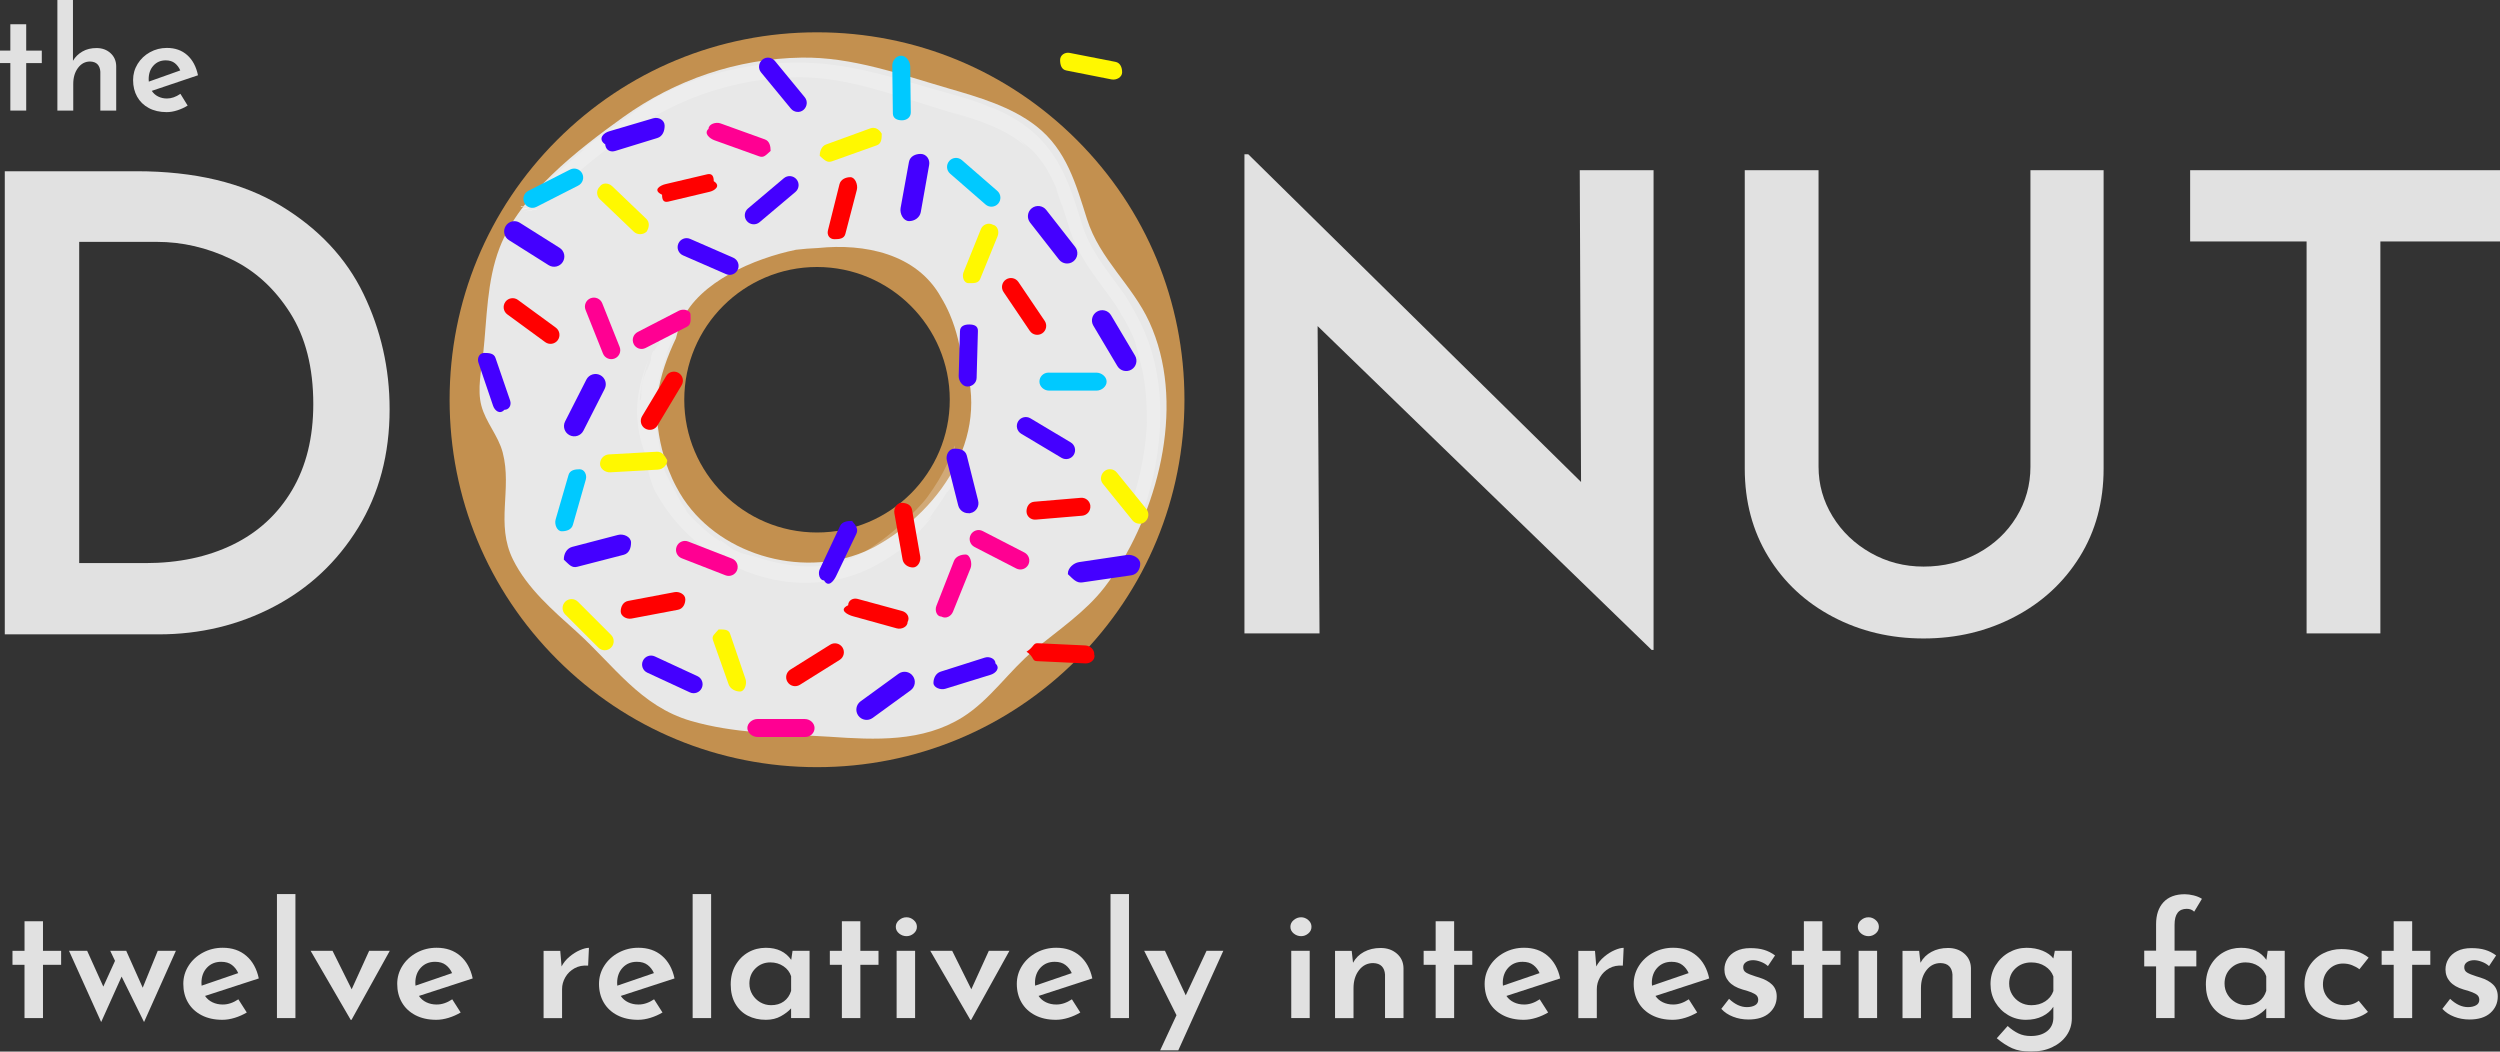 <?xml version="1.0" encoding="utf-8"?>
<!-- Generator: Adobe Illustrator 15.1.0, SVG Export Plug-In . SVG Version: 6.00 Build 0)  -->
<!DOCTYPE svg PUBLIC "-//W3C//DTD SVG 1.1//EN" "http://www.w3.org/Graphics/SVG/1.1/DTD/svg11.dtd">
<svg version="1.1" xmlns="http://www.w3.org/2000/svg" xmlns:xlink="http://www.w3.org/1999/xlink" x="0px" y="0px"
	 width="967.24px" height="406.87px" viewBox="0 0 967.24 406.87" enable-background="new 0 0 967.24 406.87" xml:space="preserve">
<rect x="0" y="0" width="967.24" height="406.87" fill="#333333" stroke="none"/>
<g id="Layer_2" display="none">
	<rect x="-470.85" y="-184.45" display="inline" fill="#191919" width="1664" height="882"/>
</g>
<g id="Layer_1">
	<path fill="#C3904F" d="M316.1,296.81c-37.97,0-73.67-14.79-100.52-41.64s-41.63-62.55-41.63-100.52
		c0-37.97,14.78-73.67,41.63-100.52C242.43,27.29,278.12,12.5,316.1,12.5c37.97,0,73.67,14.79,100.52,41.64
		c26.85,26.85,41.64,62.55,41.64,100.52c0,37.97-14.79,73.67-41.64,100.52C389.77,282.02,354.07,296.81,316.1,296.81z M316.1,103.3
		c-28.32,0-51.36,23.04-51.36,51.36s23.04,51.36,51.36,51.36c28.32,0,51.36-23.04,51.36-51.36S344.42,103.3,316.1,103.3z"/>
	<path fill="#E8E8E8" d="M318.57,284.91c-17.14-1.07-34.79-1.19-51.35-6.02c-19.5-5.69-29.81-21.58-44.22-34.56
		c-9.15-8.24-18.95-16.61-24.51-27.82c-6.87-13.83-0.25-27.24-4.01-41.49c-1.72-6.52-6.55-11.61-8.25-18.1
		c-1.64-6.26,0.01-13.63,0.7-19.96c1.48-13.59,1.38-28.2,6.38-41.13c8.04-20.8,30.18-37.83,47.76-50.47
		c20.21-14.53,44.1-22.66,69.03-23.07c19.61-0.32,38.29,6.52,56.88,11.92c11.65,3.38,24.26,7.02,33.98,14.62
		c11.67,9.13,15.32,22.43,19.61,35.98c4.92,15.52,17.51,25.45,24.07,39.71c14.04,30.53,4.31,70.57-13.57,97.49
		c-1.2,1.81-2.46,3.55-3.77,5.25c-7.32,9.49-17.87,16.52-27.21,24.25c-9.68,8.01-16.99,19.28-27.65,25.96
		c-15.51,9.71-33.84,8.79-51.35,7.58C320.24,285.02,319.4,284.96,318.57,284.91z M307.96,96.63c-16.2,3.36-37.35,12.38-44.14,27.36
		c-0.98,2.14-1.67,4.4-2.29,6.88c-3.31,6.92-5.94,14.25-6.98,21.5c-0.35,2.41-0.52,4.82-0.49,7.19c0.36,7.86,1.94,15.45,4.63,22.34
		c0.9,2.3,1.92,4.52,3.07,6.64c12.8,24.52,45.11,35,70.2,25.88c2.28-0.83,4.51-1.82,6.7-2.99c26.72-14.77,45.87-45.19,33.01-75.19
		c-0.28-1.67-0.62-3.33-1.02-4.97c-0.8-3.29-1.85-6.52-3.16-9.6c-0.98-2.31-2.12-4.53-3.41-6.64c-9.4-16.96-29.68-20.91-47.5-19.08
		C313.66,96.08,310.77,96.29,307.96,96.63z"/>
	<path fill="none" d="M442.03,128.27c-6.51-14.26-19.02-24.19-23.9-39.71c-4.26-13.55-7.89-26.85-19.47-35.98
		c-9.65-7.6-22.17-11.24-33.73-14.62c-18.46-5.4-37.01-12.24-56.47-11.92c-24.75,0.41-48.47,8.54-68.54,23.07
		c-8.54,6.18-18.15,13.42-26.68,21.63c1.65-0.39,3.29-0.77,4.95-1.11c0.33-0.07,0.48,0.44,0.14,0.51c-1.21,0.29-2.42,0.59-3.63,0.92
		c0.04,0.15-0.04,0.35-0.24,0.36c-0.53,0.04-1.05,0.09-1.58,0.15c-0.25,0.07-0.5,0.15-0.75,0.23c-0.67,0.66-1.33,1.32-1.98,1.99
		c0.99-0.34,1.98-0.67,2.97-0.98c0.29-0.09,0.46,0.33,0.21,0.49c-1.25,0.75-2.52,1.45-3.8,2.12c3.14-0.73,6.26-1.54,9.29-2.61
		c0.32-0.11,0.46,0.4,0.14,0.51c-3.67,1.29-7.46,2.21-11.26,3.05c-0.29,0.31-0.57,0.62-0.85,0.94c1.66-0.48,3.32-0.93,5.01-1.32
		c0.29-0.07,0.48,0.34,0.21,0.49c-1.04,0.58-2.1,1.1-3.17,1.6c0.59-0.06,1.18-0.12,1.77-0.18c0.16-0.02,0.25,0.12,0.26,0.26
		c0,0.02,0.01,0.05,0,0.07c0.73-0.12,1.46-0.23,2.2-0.33c0,0,0,0,0,0l0,0c0.02,0,0.05-0.01,0.07-0.01c0.31-0.04,0.34,0.44,0.07,0.52
		c-0.58,0.18-1.16,0.35-1.74,0.53c-0.02,0.03-0.05,0.06-0.09,0.08c-0.76,0.37-1.53,0.69-2.3,0.97c1.98-0.35,3.96-0.64,5.96-0.83
		c0.3-0.03,0.35,0.45,0.07,0.52c-4.16,1.13-8.37,2.04-12.61,2.72c-4.23,5.39-7.73,11.11-10.05,17.15
		c-4.96,12.93-4.86,27.54-6.33,41.13c-0.69,6.33-2.32,13.69-0.7,19.96c1.68,6.49,6.49,11.59,8.19,18.1
		c3.73,14.26-2.85,27.66,3.98,41.49c5.53,11.21,15.26,19.58,24.34,27.82c14.3,12.98,24.54,28.88,43.9,34.57
		c16.44,4.83,33.97,4.95,50.98,6.01c0.83,0.05,1.66,0.11,2.49,0.17c17.39,1.2,35.59,2.12,50.99-7.59
		c10.59-6.68,17.85-17.95,27.45-25.96c9.28-7.73,19.75-14.76,27.02-24.25c1.3-1.7,2.55-3.45,3.75-5.25c1.38-2.09,2.71-4.26,3.98-6.5
		c-2.7-6.74-6.21-13.15-9.31-19.74c-0.65-1.38-0.55-2.71-0.01-3.81c0.1-0.44,0.28-0.85,0.54-1.21c-0.57-0.9-1.17-1.78-1.81-2.63
		c-1.38-1.88-0.32-4.76,1.53-5.84c0.8-0.47,1.62-0.64,2.4-0.57c0.4-4.22,6.53-5.22,8.34-0.7c0.72,1.79,1.46,3.59,2.18,5.38
		c0.4,0.43,0.74,0.97,1,1.63c0.87,2.18,1.7,4.4,2.48,6.63c0.41,0.74,0.84,1.48,1.32,2.18C449.87,177.18,452.07,150.26,442.03,128.27
		z M384.02,153.39c-0.03,0.48-0.16,0.95-0.35,1.39c0.07,0.43,0.14,0.86,0.2,1.3c0.3,2.01-0.33,4-2.13,4.92
		c0.07,0.65,0.14,1.3,0.22,1.96c1.21,3.92,2,7.94,2.07,12.11c0.02,1.45-0.64,2.55-1.6,3.27c0.19,1.66,0.31,3.33,0.33,5.02
		c0.05,4.3-5.38,5.45-7.65,2.59c-0.57-0.49-1.06-1.18-1.38-2.09c-0.25-0.7-0.48-1.41-0.69-2.11c-1.12-0.2-2.14-0.84-2.75-1.98
		c-0.2-0.13-0.39-0.29-0.57-0.45c-6.01,14.9-18.32,27.74-32.9,35.86c-2.18,1.18-4.38,2.17-6.65,3c-24.91,9.12-56.99-1.36-69.7-25.88
		c-1.14-2.12-2.15-4.34-3.04-6.64c-2.67-6.89-4.24-14.48-4.6-22.34c-0.03-2.37,0.14-4.77,0.49-7.19c1.04-7.24,3.64-14.58,6.93-21.5
		c0.61-2.47,1.3-4.74,2.27-6.88c0.18-0.4,0.38-0.8,0.58-1.19c-1.7-0.03-3.39-0.06-5.08-0.11c-0.23-0.01-0.45-0.03-0.67-0.07
		c-3.02,0.26-6.29-2.92-4.29-6.36c1.91-3.3,5.61-5.04,9.33-3.76c0.35-0.11,0.69-0.22,1.04-0.33c-0.14-1.73,0.75-3.52,3.03-4.24
		c1.54-0.49,3.09-0.85,4.66-1.15c0.61-0.18,1.22-0.37,1.84-0.57c-0.19-1.97,0.93-4.1,3.07-4.65c4.63-1.2,9.53-0.79,14.02-2.55
		c0.42-0.16,0.84-0.23,1.26-0.22c0.44-0.17,0.89-0.34,1.33-0.5c0.4-0.43,0.91-0.79,1.53-1.05c0.29-0.89,0.9-1.7,1.88-2.26
		c0.71-0.4,1.43-0.8,2.16-1.18c0.44-1.01,1.32-1.9,2.69-2.43c1.71-0.66,3.43-1.07,5.17-1.3c3.91-1.62,7.94-2.94,12.01-3.79
		c7.28-1.52,15.97-1.98,21.77,3.38c0.99,0.06,1.99,0.16,2.98,0.29c0.05,0,0.09,0.02,0.14,0.02c1.25-2.5,4.52-4,6.71-1.32
		c3.17,3.89,5.75,8.22,8.92,12.11c1.44,1.76,1.27,4.07,0.2,5.64c0.23,0.32,0.46,0.65,0.68,0.97c1.79-1.8,5.12-2.21,6.8,0.62
		c0.09,0.15,0.17,0.31,0.26,0.46c1.14,0.69,2.02,1.94,2.24,3.6c0.03,0.26,0.06,0.52,0.09,0.78c2.25,0.04,4.66,2.01,4.38,4.32
		c-0.23,1.86-0.65,3.62-1.18,5.35c0.38,0.07,0.75,0.19,1.1,0.36c2.11-1.68,5.9-1.09,6.94,2.08
		C382.66,136.61,384.61,144.98,384.02,153.39z"/>
	<path fill="none" d="M210.85,74.11c-0.45,0.15-0.89,0.31-1.34,0.46c-0.02,0.01-0.04,0.03-0.06,0.04c-0.05,0.02-0.1,0.04-0.15,0.06
		c-0.17,0.18-0.33,0.35-0.5,0.52C209.49,74.84,210.18,74.48,210.85,74.11z"/>
	<path fill="none" d="M203.07,81.76c-0.01,0.01-0.03,0.03-0.04,0.04c2.52-0.42,5.02-0.91,7.51-1.49
		C208.03,80.72,205.55,81.22,203.07,81.76z"/>
	<path fill="none" d="M206.17,78.08c-0.09,0.1-0.18,0.2-0.27,0.31c0.45-0.04,0.9-0.09,1.35-0.13c0.87-0.38,1.73-0.78,2.58-1.2
		C208.6,77.37,207.39,77.72,206.17,78.08z"/>
	<path opacity="0.23" fill="#FFFFFF" d="M371.52,177.17c-0.79-0.53-1.42-1.34-1.72-2.44c-0.22-0.8-0.38-1.6-0.5-2.41
		c-0.73,2.3-1.64,4.64-2.71,6.95c-2.09,4.53-4.79,8.91-7.64,12.8l0.3-0.37c-1.52,2.06-3.02,3.72-4.56,5.31
		c-1.55,1.58-3.14,3.09-4.94,4.8c0.08,0.06-0.48,0.59-0.72,0.88c-0.24,0.05-1.66,1.36-3.82,3.15c-2.15,1.8-5.07,4.05-8.17,6.08
		c-3.02,2.01-6.33,3.63-9,4.64c-2.67,1.02-4.69,1.51-5.11,1.54c-0.49,0.13-1,0.27-1.52,0.38c-5.06,0.91-10.33,0.88-15.3,0.21
		c-4.98-0.65-9.64-1.91-13.79-3.26c-1.87-0.38-3.93-0.98-5.5-1.41c-1.34-0.84-1.77-0.59-3.44-1.51c-1.91-1.55-3.43-2.68-4.27-3.2
		c-0.83-0.52-1-0.41-0.06,0.41c-3.39-2.03-6.43-4.63-8.94-7.11c-1.2-1.1-2.36-2.26-3.48-3.48c-0.96-1.04-1.33-1.76-1.57-2.47
		c-1.11-1.41-1.43-1.97-1.75-2.55l-1.51-2.86c-0.04-0.24-0.37-0.85-0.84-1.69c-0.47-0.86-1.08-1.9-1.65-2.96
		c-1.15-2.13-2.18-4.38-2.31-4.91l0.26,0.58c-0.74-2.11-1.13-3.95-1.46-5.78c-0.33-1.83-0.59-3.65-0.99-5.79
		c-0.51-2.99-0.88-6.07-1.09-9.19l-0.07-1.17c-0.02-0.39-0.05-0.74-0.04-1.1c-0.01-0.69,0.01-1.48,0.04-2.23
		c0.06-1.52,0.21-3.04,0.4-4.56c0.81-6.06,2.61-11.96,4.74-17.18c-0.28-0.24-0.83,2.35-1.28,2.3c0.59-1.56,1.24-3.1,1.94-4.62
		c0.35-0.76,0.71-1.52,1.08-2.27l0.2-0.42c0.07-0.16,0.18-0.32,0.21-0.49l0.23-0.87l0.35-1.18c0.68-2.25,1.52-4.3,2.55-6.23
		c-0.74-0.42-1.47-0.87-2.2-1.32c-0.82-0.01-1.65-0.02-2.47-0.04c-0.59,1.49-1.09,3.15-1.56,4.3c-0.17,0.78,0.05,0.1-0.15,1.07
		c-0.23,0.64-0.44,1.24-0.62,1.82l-0.26,0.79c-0.06,0.22-0.16,0.35-0.28,0.57c-0.54,1.02-1.06,2.06-1.65,3.34
		c-0.16,0.92-0.11,1.01,0.49,0.09l-0.86,1.94c0.11-1-0.37-0.13-0.83,0.73c-0.46,0.86-0.9,1.72-0.78,0.6
		c-0.33,0.54-0.79,1.75-1.09,2.93c0.09,0.16,0.22,0.41-0.24,1.86c-0.78,1.97-0.57,1.51-1.2,3.16c-0.27,0.36-0.17-0.29-0.32-0.26
		c-0.24,1.35-0.47,1.91-0.71,2.45c-0.24,0.54-0.51,1.05-0.75,2.34c-0.13,0.81-0.33,2.01-0.42,3.04c-0.1,1.03-0.11,1.86,0.03,1.92
		c-0.25,2.2-0.43,2.19-0.67,1.95c-0.06,0.6-0.11,1.21-0.15,1.82c0.24-5.92,1.64-11.93,3.56-17.52c-2.46,5.95-4.45,12.96-4.48,20.14
		c-0.01,0.47,0.02,0.92,0.04,1.37l0.08,1.26c0.06,0.83,0.14,1.66,0.23,2.47c0.19,1.62,0.46,3.2,0.79,4.7c0.67,3.01,1.62,5.74,2.77,8
		c-0.43,0.68,0.04,4.14,0.99,7.39c0.91,3.26,2.28,6.26,2.46,6.31c0.68,1.17,1.33,2.23,2.06,3.4c0.72,1.15,1.48,2.27,2.27,3.37
		c5,6.98,11.46,13.09,18.99,17.8c7.53,4.71,16.13,8.06,25.25,9.51c2.53,0.39,6.18,0.78,10.42,0.69c4.23-0.08,9.03-0.65,13.72-1.89
		c4.71-1.22,9.24-3.11,13.1-5.29c3.71-2.1,6.8-4.22,8.95-5.77c1.25-0.9,2.46-1.84,3.67-2.83c-2.04,1.58-2.04,1.58-4.14,3.07
		c4.96-4.19,9-8.51,12.58-12.96c-0.78,0.64-1,0.67-2.77,2.23c0.68-0.67,1.35-1.36,2.02-2.06c0.69-1.16,2-2.9,3.26-4.71
		c1.27-1.8,2.49-3.68,3.18-4.94c-0.13,0.66,1.16-1.19,2.19-2.91l-0.54,0.59c1.75-2.85,3.37-6.09,4.7-9.42
		C372.25,178.26,371.83,177.78,371.52,177.17z"/>
	<path fill="#FFFFFF" d="M211.14,76.97c-0.74,0.39-1.5,0.76-2.26,1.12c0.45-0.05,0.91-0.09,1.36-0.14c0.28-0.31,0.57-0.62,0.85-0.93
		C211.11,77,211.13,76.99,211.14,76.97z"/>
	<path fill="#FFFFFF" d="M212.04,76.03c0.28-0.3,0.56-0.59,0.85-0.89c-1.75,0.45-3.5,0.86-5.27,1.25c-1.32,0.65-2.65,1.28-4,1.88
		c2.72-0.83,5.45-1.64,8.23-2.27C211.92,75.99,211.99,76,212.04,76.03z"/>
	<path fill="#FFFFFF" d="M209.83,77.05c-1.71,0.45-3.41,0.94-5.1,1.45c0.84-0.08,1.68-0.16,2.52-0.25
		C208.12,77.87,208.98,77.47,209.83,77.05z"/>
	<path fill="#FFFFFF" d="M207.74,80.81c-1.83,0.34-3.65,0.73-5.47,1.13c1.79-0.29,3.57-0.62,5.35-0.98
		C207.66,80.9,207.7,80.85,207.74,80.81z"/>
	<path fill="#FFFFFF" d="M201.66,79.81c-0.07,0.09-0.15,0.19-0.22,0.29c0.67-0.19,1.34-0.38,2.01-0.56
		C202.85,79.63,202.26,79.72,201.66,79.81z"/>
	<path fill="#FFFFFF" d="M205.15,80.29c-0.95,0.18-1.9,0.36-2.85,0.53c-0.2,0.07-0.4,0.14-0.6,0.21c0.42-0.03,0.84-0.06,1.25-0.11
		C203.69,80.71,204.42,80.5,205.15,80.29z"/>
	<path fill="#FFFFFF" d="M207.65,74.48c0.2-0.2,0.4-0.4,0.6-0.61c-0.1-0.02-0.2-0.04-0.3-0.05c-0.65,0.26-1.31,0.54-1.96,0.81
		c-0.11,0.13-0.23,0.26-0.34,0.39C206.31,74.83,206.98,74.65,207.65,74.48z"/>
	<path fill="#FFFFFF" d="M209.52,74.57c-0.02,0.01-0.04,0.03-0.06,0.04c-0.72,0.29-1.43,0.59-2.15,0.89
		c-0.25,0.21-0.51,0.41-0.77,0.6c0.29-0.06,0.57-0.13,0.86-0.19c1.16-0.58,2.32-1.17,3.46-1.8
		C210.41,74.26,209.96,74.42,209.52,74.57z"/>
	<path fill="#FFFFFF" d="M208.76,74.1c0.07,0.01,0.13,0.04,0.18,0.08c0.08-0.02,0.17-0.04,0.25-0.06c1.3-0.46,2.61-0.9,3.93-1.3
		c0.29-0.09,0.46,0.33,0.21,0.49c-1.25,0.75-2.52,1.45-3.81,2.12c1.37-0.32,2.74-0.65,4.09-1.02c1.41-1.42,2.85-2.81,4.34-4.18
		c-1.09,0.26-2.17,0.53-3.25,0.83c0.04,0.15-0.04,0.35-0.24,0.36c-0.53,0.04-1.05,0.09-1.58,0.15c-0.69,0.2-1.38,0.41-2.07,0.63
		c0.14,0.11,0.14,0.4-0.08,0.49c-0.63,0.26-1.26,0.51-1.89,0.76c0.2,0.06,0.23,0.3,0.11,0.44C208.88,73.97,208.82,74.03,208.76,74.1
		z"/>
	<path opacity="0.23" fill="#FFFFFF" d="M419.21,100.26c2.07,3.44,4.35,6.61,6.54,9.59c2.2,2.98,4.3,5.79,6.11,8.47
		c1.01,1.49,1.65,2.67,2,3.4c1.1,1.72,2.12,3.48,3.02,5.28c0.9,1.8,1.72,3.69,2.45,5.59c-0.31-0.39,0.5,2.02,0.99,3.88
		c0.25,0.93,0.44,1.72,0.46,1.92c0.02,0.21-0.1-0.18-0.56-1.56c1.48,4.32,2.38,8.89,2.89,13.45c0.51,4.56,0.64,9.12,0.63,13.55
		c-0.36,7.91-1.67,15.91-3.77,23.78c-0.77,2.89-1.66,5.76-2.64,8.6c0.01,0.04,0.03,0.08,0.04,0.12c0.87,1.57,1.85,3.08,3.13,4.41
		c0.21,0.21-0.06,0.56-0.31,0.41c-0.5-0.29-1-0.57-1.5-0.86c0.01,0.04,0.03,0.08,0.04,0.12c0.27,0.39,0.54,0.78,0.79,1.18
		c0.31,0.38,0.62,0.77,0.92,1.15c1.3-3.27,2.46-6.6,3.47-9.94c3.38-11.21,5.31-23.45,4.97-35.33c-0.17-5.93-0.89-11.76-2.19-17.25
		c-1.29-5.49-3.13-10.62-5.39-15.21c-1.11-2.19-2.1-4.03-3.07-5.77c-0.97-1.74-1.93-3.37-3.03-5.09c-2.65-3.75-5.61-7.53-8.4-11.53
		c-2.78-4-5.36-8.25-7.15-12.86c-0.22-0.58-0.44-1.16-0.63-1.74l-0.29-0.88l-0.29-0.94l-1.19-3.8c-0.8-2.54-1.63-5.11-2.55-7.66
		c-1.78-4.94-3.96-9.84-6.86-14.21c0.12,0.19,0.23,0.37,0.31,0.5c-3.07-4.8-6.59-8.57-10.52-11.59c-3.91-3.01-8.17-5.42-13.13-7.52
		c0.01,0.11-1.53-0.54-2.3-0.78c-0.39-0.28-4.29-1.84-10.01-3.54c-2.85-0.86-6.17-1.77-9.65-2.75l-10.97-3.15
		c-7.5-2.17-15.19-4.16-21.31-5.3c-6.11-1.18-10.61-1.57-11.54-1.73c-1.1-0.09-2.25-0.17-3.42-0.23c-2.8-0.21-5.65-0.27-8.46-0.22
		c-2.81,0.05-5.63,0.19-8.43,0.43c-5.61,0.48-11.17,1.34-16.55,2.58c-10.77,2.45-20.8,6.44-29.26,11.2
		c-3.59,2.22-7.49,4.92-10.25,7.15c-2.91,1.82-3.18,2.5-6.48,4.88c-4.4,2.72-7.71,5.16-9.37,6.52c-1.66,1.37-1.69,1.61,0.49,0.06
		c-5.61,4.61-11.14,9.42-15.85,14.25c0.7-0.12,1.4-0.23,2.1-0.33c2.34-0.58,4.7-1.14,7.06-1.63c0.13-0.03,0.23,0.04,0.28,0.13
		c3.65-3.36,7.5-6.58,11.5-9.71c3.38-2.64,6.86-5.22,10.41-7.78c3.5-2.55,7.1-4.89,10.87-7.04c7.52-4.3,15.6-7.78,24.02-10.28
		c4.66-1.4,11.44-3.09,19.39-4.01c3.97-0.47,8.24-0.75,12.61-0.76c4.33-0.01,8.8,0.38,13.26,1.07c8.93,1.38,17.78,3.96,25.66,6.4
		l11,3.47l8.74,2.73c2.8,0.89,5.55,1.81,8.28,2.82c-2.26-0.86-3.41-1.25-4.57-1.65c-1.15-0.4-2.31-0.79-4.66-1.55
		c5.98,1.64,11.54,3.33,16.63,5.51c2.54,1.09,4.96,2.29,7.22,3.66c2.26,1.36,4.38,2.87,6.26,4.56c-0.6-0.67-0.95-1.07-1.54-1.67
		c-0.6-0.59-1.45-1.41-3.19-2.72c1.46,1.02,2.86,2.12,4.14,3.29c0.97,0.7,2.19,1.73,3.43,3.03c1.25,1.3,2.51,2.88,3.66,4.57
		c2.31,3.39,4.07,7.25,5.17,9.75c-0.33-0.5-0.1,0.25,0.36,1.58c0.46,1.33,1.12,3.25,1.7,5.09l-0.33-1.49
		c1.16,3.46,2.24,7.1,3.43,10.87C415.32,93.1,417.14,96.83,419.21,100.26z"/>
	<path fill="#4400FF" stroke="#4400FF" stroke-miterlimit="10" d="M243.65,209.92c0,1.85-0.6,3.75-2.45,4.24l-17.94,4.63
		c-1.85,0.49-2.61-0.62-4.61-2.47v-0.01c0-1.85,1-3.75,2.85-4.24l17.74-4.63C241.09,206.95,243.65,208.06,243.65,209.92
		L243.65,209.92z"/>
	<path fill="#FFF800" d="M236.42,250.56c-1.35,1.36-3.55,1.36-4.9,0l-12.85-12.84c-1.35-1.35-1.35-3.55,0-4.91l0.01-0.01
		c1.35-1.35,3.55-1.35,4.9,0l12.85,12.85C237.78,247.01,237.78,249.2,236.42,250.56L236.42,250.56z"/>
	<path fill="#FF0000" d="M265.15,231.86c0,1.88-0.96,3.7-2.84,4.06l-17.97,3.4c-1.88,0.36-4.19-0.88-4.19-2.76v0
		c0-1.88,0.96-3.7,2.84-4.06l17.97-3.4C262.84,228.74,265.15,229.97,265.15,231.86L265.15,231.86z"/>
	<path fill="#FF0092" d="M285.17,220.61c-0.69,1.78-2.7,2.67-4.49,1.97l-16.93-6.59c-1.79-0.7-2.67-2.7-1.97-4.49l0-0.01
		c0.69-1.78,2.7-2.67,4.49-1.97l16.93,6.59C284.98,216.8,285.87,218.81,285.17,220.61L285.17,220.61z"/>
	<path fill="#4400FF" d="M271.51,266.19c-0.8,1.74-2.87,2.49-4.6,1.69l-16.48-7.63c-1.74-0.8-2.5-2.87-1.69-4.6l0,0
		c0.8-1.74,2.87-2.5,4.6-1.69l16.48,7.63C271.56,262.38,272.32,264.45,271.51,266.19L271.51,266.19z"/>
	<path fill="#4400FF" stroke="#4400FF" stroke-miterlimit="10" d="M231.98,145.57c1.71,0.87,2.39,2.96,1.52,4.66l-8.23,16.19
		c-0.87,1.71-2.96,2.39-4.66,1.52l-0.01,0c-1.71-0.87-2.39-2.96-1.52-4.66l8.23-16.19C228.18,145.38,230.27,144.7,231.98,145.57
		L231.98,145.57z"/>
	<path fill="#FFF800" d="M258.15,178.04c0,1.91-1.68,3.55-3.6,3.66l-18.44,1.04c-1.91,0.11-3.96-1.35-3.96-3.26v-0.01
		c0-1.91,1.49-3.55,3.4-3.66l18.54-1.04C256,174.66,257.15,176.13,258.15,178.04L258.15,178.04z"/>
	<path fill="#FF0000" d="M262.53,144.28c1.64,0.98,2.18,3.11,1.19,4.76l-9.34,15.58c-0.98,1.65-3.11,2.18-4.76,1.19l-0.01,0
		c-1.64-0.98-2.18-3.11-1.19-4.76l9.34-15.58C258.75,143.83,260.88,143.29,262.53,144.28L262.53,144.28z"/>
	<path fill="#FF0092" d="M267.15,121.72c0,1.71,0.4,3.79-1.3,4.66l-16.07,8.25c-1.71,0.87-3.74,0.19-4.61-1.51l0.02,0
		c-0.87-1.71-0.18-3.79,1.53-4.67l15.98-8.26C264.39,119.33,267.15,120,267.15,121.72L267.15,121.72z"/>
	<path fill="#00C9FF" d="M224.27,181.55c1.84,0,2.91,2.15,2.38,3.99l-5.01,17.55c-0.53,1.84-2.45,2.46-4.29,2.46h-0.01
		c-1.84,0-2.9-2.69-2.38-4.53l5.01-17.28C220.5,181.9,222.42,181.55,224.27,181.55L224.27,181.55z"/>
	<path fill="#4400FF" stroke="#4400FF" stroke-miterlimit="10" d="M217.31,101.09c-1.02,1.62-3.16,2.1-4.78,1.08l-15.37-9.69
		c-1.62-1.02-2.1-3.16-1.08-4.78l0-0.01c1.02-1.62,3.16-2.11,4.78-1.08l15.37,9.69C217.85,97.32,218.34,99.46,217.31,101.09
		L217.31,101.09z"/>
	<path fill="#FF0000" d="M215.79,131.62c-1.13,1.54-3.3,1.88-4.85,0.75l-14.66-10.73c-1.55-1.13-1.88-3.3-0.75-4.85l0-0.01
		c1.13-1.54,3.3-1.88,4.85-0.75l14.66,10.73C216.58,127.9,216.92,130.07,215.79,131.62L215.79,131.62z"/>
	<path fill="#FF0092" d="M237.79,138.71c-1.78,0.71-3.8-0.16-4.51-1.94l-6.73-16.87c-0.71-1.78,0.16-3.8,1.93-4.51l0.01,0
		c1.78-0.71,3.8,0.16,4.51,1.94l6.73,16.87C240.44,135.98,239.58,138,237.79,138.71L237.79,138.71z"/>
	<path fill="#4400FF" d="M195.14,158.55c-1.82,2-3.78,0.24-4.38-1.58l-5.66-16.65c-0.6-1.82,0.39-3.77,2.21-3.77h0.01
		c1.82,0,3.78,0.1,4.38,1.92l5.66,16.48C197.96,156.77,196.97,158.55,195.14,158.55L195.14,158.55z"/>
	<path fill="#4400FF" stroke="#4400FF" stroke-miterlimit="10" d="M256.65,48.64c0,1.84-0.67,3.76-2.51,4.29l-16.33,5.02
		c-1.84,0.53-3.16-0.54-3.16-2.37v-0.01c-3-1.84-0.66-3.76,1.18-4.29l16.99-5.02C254.66,45.72,256.65,46.79,256.65,48.64
		L256.65,48.64z"/>
	<path fill="#FFF800" d="M250.19,89.61c-1.4,1.3-3.6,1.35-4.98,0.02l-13.1-12.52c-1.39-1.32-1.48-3.57-0.08-4.88l0,0
		c1.03-1.69,3.45-1.51,4.83-0.18l13.18,12.61C251.42,85.97,251.23,87.91,250.19,89.61L250.19,89.61z"/>
	<path fill="#FF0000" d="M276.15,70.1c3,1.87,0.21,3.72-1.66,4.12l-15.99,3.8c-1.87,0.4-2.35-0.79-2.35-2.67v-0.01
		c-4-1.87-0.48-3.72,1.4-4.12l16.12-3.8C275.54,67.02,276.15,68.22,276.15,70.1L276.15,70.1z"/>
	<path fill="#FF0092" d="M298.15,58.39c-2,1.8-2.67,2.73-4.47,2.08l-17.27-6.2c-1.8-0.66-4.27-2.64-2.27-4.44v-0.01
		c0-1.8,2.82-2.73,4.62-2.08l17.19,6.2C297.76,54.59,298.15,56.58,298.15,58.39L298.15,58.39z"/>
	<path fill="#00C9FF" d="M225.25,67.12c0.87,1.71,0.19,3.79-1.51,4.67l-16.19,8.25c-1.71,0.87-3.8,0.19-4.67-1.52l0-0.01
		c-0.87-1.71-0.19-3.8,1.52-4.67l16.19-8.25C222.29,64.73,224.38,65.41,225.25,67.12L225.25,67.12z"/>
	<path fill="#4400FF" d="M285.46,104.27c-0.77,1.76-2.81,2.56-4.56,1.79l-16.65-7.26c-1.76-0.77-2.56-2.81-1.79-4.57l0-0.01
		c0.77-1.75,2.81-2.56,4.56-1.79l16.65,7.26C285.43,100.46,286.23,102.5,285.46,104.27L285.46,104.27z"/>
	<path fill="#4400FF" stroke="#4400FF" stroke-miterlimit="10" d="M351.73,85.05c-1.89,0-3.14-2.61-2.8-4.49l3.23-17.79
		c0.34-1.89,2.15-2.72,4.03-2.72h0.01c1.88,0,3.14,1.83,2.79,3.72l-3.23,18.18C355.43,83.83,353.62,85.05,351.73,85.05L351.73,85.05
		z"/>
	<path fill="#FFF800" d="M317.15,60.31c0-1.77,0.68-3.77,2.48-4.42l17.07-6.22c1.8-0.66,3.44,0.29,4.44,2.06v0.01
		c0,1.77-0.06,3.81-1.87,4.47l-17.38,6.2C320.1,63.05,319.15,62.09,317.15,60.31L317.15,60.31z"/>
	<path fill="#FF0000" d="M322.84,92.55c-1.86,0-2.98-1.56-2.51-3.42l4.46-17.84c0.47-1.86,2.36-2.74,4.21-2.74h0.01
		c1.86,0,2.98,2.99,2.51,4.84l-4.46,17.13C326.59,92.38,324.71,92.55,322.84,92.55L322.84,92.55z"/>
	<path fill="#00C9FF" d="M348.95,46.55c-1.92,0-3.49-0.77-3.51-2.69l-0.22-18.48c-0.02-1.92,1.51-3.83,3.42-3.83h0.01
		c1.92,0,3.49,2.2,3.51,4.12l0.22,17.77C352.41,45.35,350.87,46.55,348.95,46.55L348.95,46.55z"/>
	<path fill="#4400FF" d="M288.97,85.55c-1.23-1.46-1.05-3.65,0.42-4.89l13.88-11.71c1.46-1.23,3.65-1.05,4.89,0.42l0,0.01
		c1.24,1.46,1.05,3.65-0.42,4.89l-13.88,11.71C292.4,87.2,290.21,87.02,288.97,85.55L288.97,85.55z"/>
	<path fill="#4400FF" stroke="#4400FF" stroke-miterlimit="10" d="M414.99,100.72c-1.51,1.18-3.69,0.91-4.87-0.6l-11.19-14.31
		c-1.18-1.51-0.92-3.69,0.59-4.87l0,0c1.51-1.18,3.69-0.91,4.87,0.59l11.19,14.31C416.77,97.36,416.51,99.54,414.99,100.72
		L414.99,100.72z"/>
	<path fill="#FFF800" d="M374.68,109.55c-1.73,0-2.6-2.45-1.89-4.23l6.71-16.65c0.71-1.78,2.75-2.61,4.49-1.81l0.01,0.05
		c1.96,0.32,2.69,2.66,1.98,4.44l-6.75,16.56C378.51,109.7,376.65,109.55,374.68,109.55L374.68,109.55z"/>
	<path fill="#FF0000" d="M403.25,128.95c-1.59,1.07-3.74,0.66-4.82-0.93l-10.17-15.05c-1.07-1.59-0.66-3.74,0.93-4.81l0,0
		c1.59-1.07,3.74-0.66,4.82,0.93l10.17,15.05C405.25,125.72,404.84,127.87,403.25,128.95L403.25,128.95z"/>
	<path fill="#00C9FF" d="M386.2,78.78c-1.26,1.44-3.45,1.6-4.89,0.34L367.6,67.19c-1.45-1.26-1.6-3.45-0.34-4.89l0-0.01
		c1.26-1.45,3.45-1.6,4.89-0.34l13.71,11.92C387.31,75.14,387.46,77.32,386.2,78.78L386.2,78.78z"/>
	<path fill="#4400FF" d="M374.29,149.55c-1.92,0-3.42-2.16-3.38-4.08l0.5-17.36c0.05-1.91,1.65-2.57,3.56-2.57h0.01
		c1.92,0,3.42,0.58,3.37,2.5l-0.5,18.15C377.81,148.11,376.21,149.55,374.29,149.55L374.29,149.55z"/>
	<path fill="#4400FF" stroke="#4400FF" stroke-miterlimit="10" d="M375.43,197.96c-1.86,0.46-3.74-0.67-4.21-2.52l-4.4-17.4
		c-0.46-1.86,0.66-3.98,2.52-3.98h0.01c1.86,0,3.74,0.44,4.21,2.3l4.4,17.51c0.46,1.86-0.67,3.69-2.52,4.15L375.43,197.96z"/>
	<path fill="#FF0000" d="M353.22,219.55c-1.89,0-3.69-1.22-4.02-3.1l-3.17-17.88c-0.33-1.89,0.92-4.02,2.81-4.02h0.01
		c1.89,0,3.68,0.77,4.02,2.66l3.17,18.11C356.37,217.2,355.11,219.55,353.22,219.55L353.22,219.55z"/>
	<path fill="#FF0092" d="M364.21,238.55c-1.78,0-2.63-2.36-1.92-4.14l6.8-17.4c0.72-1.78,2.74-2.47,4.51-2.47h0
		c1.78,0,2.64,3.48,1.92,5.26l-6.8,16.83C368.02,238.42,366,239.55,364.21,238.55L364.21,238.55z"/>
	<path fill="#4400FF" d="M318.81,224.55c-1.73,0-2.46-2.64-1.63-4.37l7.84-16.69c0.83-1.73,2.9-1.94,4.63-1.94h0.01
		c1.73,2,2.46,3.33,1.63,5.06l-7.84,16.35C322.61,224.68,320.54,227.55,318.81,224.55L318.81,224.55z"/>
	<path fill="#4400FF" stroke="#4400FF" stroke-miterlimit="10" d="M413.65,221.92c0-1.89,2.02-3.66,3.92-3.95l18.54-2.76
		c1.89-0.29,4.54,1.01,4.54,2.9v0.01c0,1.89-1.08,3.66-2.98,3.96l-19.01,2.76C416.76,225.11,415.65,223.81,413.65,221.92
		L413.65,221.92z"/>
	<path fill="#FFF800" d="M427.24,182.34c1.45-1.25,3.64-1.02,4.84,0.47l11.45,14.14c1.21,1.49,0.95,3.65-0.49,4.91l0,0
		c-1.45,1.26-3.71,0.93-4.92-0.56l-11.41-14.1C425.5,185.71,425.79,183.6,427.24,182.34L427.24,182.34z"/>
	<path fill="#FF0000" d="M397.15,197.86c0-1.91,1.09-3.58,3-3.74l18.02-1.52c1.91-0.16,3.54,1.26,3.7,3.17l-0.02,0.01
		c0.16,1.91-1.27,3.59-3.18,3.75l-17.94,1.51C398.82,201.2,397.15,199.78,397.15,197.86L397.15,197.86z"/>
	<path fill="#FF0092" d="M375.54,206.95c0.88-1.7,2.97-2.37,4.67-1.49l16.15,8.32c1.7,0.88,2.37,2.97,1.5,4.67l0,0
		c-0.88,1.71-2.97,2.38-4.67,1.5l-16.15-8.32C375.33,210.75,374.66,208.66,375.54,206.95L375.54,206.95z"/>
	<path fill="#4400FF" d="M393.9,163.04c0.98-1.64,3.11-2.18,4.76-1.2l15.6,9.32c1.64,0.98,2.18,3.11,1.2,4.76l0,0.01
		c-0.98,1.65-3.11,2.18-4.76,1.2l-15.6-9.32C393.45,166.82,392.92,164.69,393.9,163.04L393.9,163.04z"/>
	<path fill="#FF0000" d="M397.15,252.15c3-1.9,2.46-3.38,4.37-3.29l18.42,0.86c1.91,0.09,3.61,1.73,3.41,3.63l0.08,0.01
		c0.33,1.96-1.58,3.4-3.49,3.31l-18.82-0.88C399.2,255.7,400.15,254.11,397.15,252.15L397.15,252.15z"/>
	<path fill="#4400FF" d="M361.15,264.21c0-1.83,0.94-3.77,2.77-4.35l17.11-5.44c1.83-0.57,4.12,0.45,4.12,2.27v0
		c2,1.83,0.03,3.77-1.79,4.35l-17.6,5.44C363.93,267.06,361.15,266.05,361.15,264.21L361.15,264.21z"/>
	<path fill="#4400FF" stroke="#4400FF" stroke-miterlimit="10" d="M332.48,276.59c-1.13-1.55-0.78-3.72,0.77-4.84l14.69-10.68
		c1.55-1.13,3.72-0.78,4.84,0.77l0,0.01c1.13,1.55,0.78,3.72-0.77,4.84l-14.69,10.68C335.78,278.49,333.61,278.14,332.48,276.59
		L332.48,276.59z"/>
	<path fill="#FF0000" d="M304.69,263.85c-1.02-1.62-0.52-3.76,1.1-4.78l15.4-9.64c1.62-1.02,3.76-0.53,4.78,1.1l0,0
		c1.01,1.62,0.52,3.76-1.1,4.78l-15.4,9.64C307.85,265.97,305.71,265.48,304.69,263.85L304.69,263.85z"/>
	<path fill="#FF0092" d="M289.15,281.66c0-1.92,1.95-3.47,3.87-3.47l18.41,0c1.92,0,3.72,1.55,3.72,3.47v0
		c0,1.92-1.61,3.47-3.52,3.47l-18.59,0C291.12,285.14,289.15,283.58,289.15,281.66L289.15,281.66z"/>
	<path fill="#4400FF" stroke="#4400FF" stroke-miterlimit="10" d="M424.67,121c1.65-0.98,3.77-0.44,4.75,1.21l9.28,15.61
		c0.98,1.65,0.44,3.77-1.21,4.75l-0.01,0c-1.65,0.98-3.77,0.44-4.75-1.21l-9.28-15.61C422.48,124.11,423.02,121.98,424.67,121
		L424.67,121z"/>
	<path fill="#FFF800" d="M410.15,23.21c0-1.88,1.84-3.11,3.72-2.74l17.69,3.46c1.88,0.36,2.59,2.18,2.59,4.06v0
		c0,1.88-2.21,3.11-4.09,2.74l-17.5-3.46C410.67,26.92,410.15,25.1,410.15,23.21L410.15,23.21z"/>
	<path fill="#FFF800" d="M278.01,243.55c1.84,0,3.82-0.18,4.45,1.63l5.98,17.55c0.63,1.81-0.3,4.82-2.14,4.82h-0.01
		c-1.69,0-3.76-0.97-4.39-2.78l-6.01-16.97C275.26,245.98,276.31,245.55,278.01,243.55L278.01,243.55z"/>
	<path fill="#FF0000" d="M328.15,234.17c0-1.85,1.83-2.95,3.68-2.45l17.21,4.68c1.85,0.5,3.11,2.4,2.11,4.25v0.01
		c0,1.85-2.34,2.95-4.19,2.45L330,238.42C328.15,237.93,324.15,236.03,328.15,234.17L328.15,234.17z"/>
	<path fill="#00C9FF" d="M402.15,147.64c0-1.91,1.56-3.47,3.47-3.47l18.61,0.01c1.92,0,3.92,1.56,3.92,3.47v0.01
		c0,1.92-2,3.47-3.92,3.47l-18.39-0.01C403.92,151.12,402.15,149.56,402.15,147.64L402.15,147.64z"/>
	<path fill="#4400FF" d="M294.93,23.11c1.44-1.26,3.66-1.01,4.88,0.47l11.54,14.04c1.22,1.48,0.97,3.63-0.47,4.89l0,0
		c-1.45,1.26-3.68,0.99-4.89-0.49L294.44,28C293.23,26.52,293.48,24.37,294.93,23.11L294.93,23.11z"/>
	<path opacity="0.85" fill="#FFFFFF" d="M639.76,65.85v185.61h-0.74l-129.24-125.3l0.74,118.9h-29.05V59.69h1.48L611.7,186.47
		L611.2,65.85H639.76z"/>
	<path opacity="0.85" fill="#FFFFFF" d="M709.01,199.76c3.61,5.91,8.53,10.63,14.77,14.16c6.23,3.53,13.04,5.29,20.43,5.29
		c7.71,0,14.73-1.72,21.05-5.17c6.32-3.45,11.28-8.12,14.89-14.03c3.61-5.91,5.42-12.39,5.42-19.45V65.85h28.31V181.3
		c0,12.8-3.08,24.17-9.23,34.09c-6.16,9.93-14.57,17.69-25.23,23.26c-10.67,5.58-22.4,8.37-35.2,8.37c-12.8,0-24.49-2.79-35.08-8.37
		c-10.59-5.58-18.92-13.33-24.99-23.26c-6.07-9.93-9.11-21.29-9.11-34.09V65.85h28.55v114.71
		C703.59,187.45,705.4,193.85,709.01,199.76z"/>
	<path opacity="0.85" fill="#FFFFFF" d="M967.24,65.85v27.57h-46.28v151.64h-28.55V93.42h-45.05V65.85H967.24z"/>
	<g opacity="0.85">
		<path fill="#FFFFFF" d="M16.63,356.43v11.44h7.02v5.41h-7.02v20.61H9.48v-20.61H4.83v-5.41h4.66v-11.44H16.63z"/>
		<path fill="#FFFFFF" d="M68.05,367.87l-12.32,27.56l-8.68-17.59l-7.91,17.59l-12.44-27.56h7.02l6.25,13.84l4.53-9.96l-1.85-3.88
			h6.19l6.38,14.27l5.81-14.27H68.05z"/>
		<path fill="#FFFFFF" d="M92.22,386.63l3.26,5.1c-1.45,0.86-3,1.55-4.66,2.06c-1.66,0.51-3.25,0.77-4.78,0.77
			c-3.11,0-5.8-0.6-8.07-1.79c-2.28-1.19-4.02-2.83-5.24-4.92c-1.21-2.09-1.81-4.49-1.81-7.2c0-2.54,0.68-4.88,2.04-7.01
			c1.36-2.14,3.21-3.83,5.55-5.08c2.34-1.25,4.89-1.88,7.65-1.88c3.66,0,6.7,1.03,9.12,3.11c2.43,2.07,4.04,4.99,4.85,8.76
			l-20.8,6.77c0.72,1.07,1.68,1.89,2.87,2.46c1.19,0.57,2.51,0.86,3.95,0.86C88.17,388.66,90.18,387.99,92.22,386.63z M80.07,374.39
			c-1.42,1.52-2.13,3.49-2.13,5.91c0,0.45,0.02,0.8,0.06,1.05l14.16-4.86c-0.55-1.27-1.36-2.32-2.42-3.14
			c-1.06-0.82-2.45-1.23-4.15-1.23C83.34,372.11,81.5,372.87,80.07,374.39z"/>
		<path fill="#FFFFFF" d="M114.3,345.91v47.98h-7.15v-47.98H114.3z"/>
		<path fill="#FFFFFF" d="M150.8,367.87l-14.8,26.7h-0.32l-15.5-26.7h8.48l7.4,14.88l6.76-14.88H150.8z"/>
		<path fill="#FFFFFF" d="M174.97,386.63l3.26,5.1c-1.45,0.86-3,1.55-4.66,2.06c-1.66,0.51-3.25,0.77-4.78,0.77
			c-3.11,0-5.8-0.6-8.07-1.79c-2.27-1.19-4.02-2.83-5.23-4.92c-1.21-2.09-1.81-4.49-1.81-7.2c0-2.54,0.68-4.88,2.04-7.01
			c1.36-2.14,3.21-3.83,5.55-5.08c2.34-1.25,4.89-1.88,7.65-1.88c3.66,0,6.7,1.03,9.12,3.11c2.43,2.07,4.04,4.99,4.85,8.76
			l-20.8,6.77c0.72,1.07,1.68,1.89,2.87,2.46c1.19,0.57,2.51,0.86,3.95,0.86C170.91,388.66,172.93,387.99,174.97,386.63z
			 M162.82,374.39c-1.42,1.52-2.13,3.49-2.13,5.91c0,0.45,0.02,0.8,0.06,1.05l14.16-4.86c-0.55-1.27-1.36-2.32-2.42-3.14
			c-1.06-0.82-2.45-1.23-4.14-1.23C166.08,372.11,164.24,372.87,162.82,374.39z"/>
		<path fill="#FFFFFF" d="M220.33,370.15c1.32-1.11,2.67-1.96,4.05-2.55c1.38-0.59,2.54-0.89,3.48-0.89l-0.32,6.89
			c-1.96-0.16-3.7,0.17-5.23,1.01c-1.53,0.84-2.72,1.99-3.57,3.45c-0.85,1.46-1.28,3-1.28,4.64v11.2h-7.15v-26.02h6.45l0.51,6.03
			C217.99,372.51,219.01,371.25,220.33,370.15z"/>
		<path fill="#FFFFFF" d="M253.06,386.63l3.26,5.1c-1.45,0.86-3,1.55-4.66,2.06c-1.66,0.51-3.25,0.77-4.79,0.77
			c-3.1,0-5.79-0.6-8.07-1.79s-4.02-2.83-5.23-4.92c-1.21-2.09-1.82-4.49-1.82-7.2c0-2.54,0.68-4.88,2.04-7.01
			c1.36-2.14,3.21-3.83,5.55-5.08c2.34-1.25,4.89-1.88,7.65-1.88c3.66,0,6.7,1.03,9.13,3.11c2.42,2.07,4.04,4.99,4.85,8.76
			l-20.8,6.77c0.72,1.07,1.68,1.89,2.87,2.46c1.19,0.57,2.51,0.86,3.95,0.86C249,388.66,251.02,387.99,253.06,386.63z
			 M240.91,374.39c-1.43,1.52-2.14,3.49-2.14,5.91c0,0.45,0.02,0.8,0.06,1.05l14.17-4.86c-0.56-1.27-1.37-2.32-2.43-3.14
			c-1.06-0.82-2.44-1.23-4.15-1.23C244.17,372.11,242.33,372.87,240.91,374.39z"/>
		<path fill="#FFFFFF" d="M275.13,345.91v47.98h-7.15v-47.98H275.13z"/>
		<path fill="#FFFFFF" d="M313.22,367.87v26.02h-7.15v-3.76c-0.98,1.11-2.3,2.12-3.96,3.04c-1.66,0.93-3.59,1.39-5.8,1.39
			c-2.6,0-4.92-0.53-6.96-1.57c-2.04-1.04-3.66-2.59-4.85-4.65c-1.19-2.05-1.79-4.53-1.79-7.44c0-2.83,0.61-5.32,1.85-7.47
			c1.23-2.15,2.88-3.81,4.94-4.98c2.06-1.17,4.33-1.75,6.8-1.75c4.38,0,7.65,1.56,9.82,4.67l0.51-3.5H313.22z M303.24,387.46
			c1.34-0.96,2.29-2.32,2.84-4.09v-5.66c-0.51-1.6-1.5-2.89-2.97-3.88c-1.47-0.99-3.16-1.48-5.07-1.48c-2.25,0-4.17,0.77-5.74,2.31
			c-1.57,1.54-2.36,3.5-2.36,5.87c0,1.56,0.38,2.97,1.15,4.24c0.77,1.27,1.79,2.27,3.06,3.02c1.28,0.73,2.66,1.11,4.15,1.11
			C300.25,388.91,301.9,388.43,303.24,387.46z"/>
		<path fill="#FFFFFF" d="M332.87,356.43v11.44h7.02v5.41h-7.02v20.61h-7.15v-20.61h-4.66v-5.41h4.66v-11.44H332.87z"/>
		<path fill="#FFFFFF" d="M347.86,355.97c0.85-0.72,1.8-1.08,2.87-1.08c1.02,0,1.95,0.36,2.77,1.08c0.83,0.71,1.25,1.59,1.25,2.61
			c0,1.03-0.42,1.89-1.25,2.58c-0.83,0.7-1.75,1.04-2.77,1.04c-1.07,0-2.02-0.35-2.87-1.04c-0.85-0.7-1.28-1.56-1.28-2.58
			C346.58,357.56,347.01,356.68,347.86,355.97z M354.05,367.87v26.02h-7.15v-26.02H354.05z"/>
		<path fill="#FFFFFF" d="M390.54,367.87l-14.8,26.7h-0.32l-15.5-26.7h8.48l7.4,14.88l6.77-14.88H390.54z"/>
		<path fill="#FFFFFF" d="M414.72,386.63l3.25,5.1c-1.45,0.86-3,1.55-4.66,2.06c-1.66,0.51-3.25,0.77-4.79,0.77
			c-3.11,0-5.79-0.6-8.07-1.79c-2.28-1.19-4.02-2.83-5.23-4.92c-1.21-2.09-1.82-4.49-1.82-7.2c0-2.54,0.68-4.88,2.04-7.01
			c1.36-2.14,3.21-3.83,5.55-5.08c2.34-1.25,4.89-1.88,7.66-1.88c3.66,0,6.7,1.03,9.12,3.11c2.42,2.07,4.04,4.99,4.85,8.76
			l-20.8,6.77c0.72,1.07,1.68,1.89,2.87,2.46c1.19,0.57,2.51,0.86,3.96,0.86C410.66,388.66,412.68,387.99,414.72,386.63z
			 M402.57,374.39c-1.42,1.52-2.14,3.49-2.14,5.91c0,0.45,0.02,0.8,0.06,1.05l14.17-4.86c-0.56-1.27-1.37-2.32-2.43-3.14
			c-1.06-0.82-2.44-1.23-4.14-1.23C405.83,372.11,403.99,372.87,402.57,374.39z"/>
		<path fill="#FFFFFF" d="M436.8,345.91v47.98h-7.15v-47.98H436.8z"/>
		<path fill="#FFFFFF" d="M473.29,367.87l-17.41,38.5h-7.02l6.32-13.59l-12.5-24.91h8.04l8.04,17.22l8.04-17.22H473.29z"/>
		<path fill="#FFFFFF" d="M500.53,355.97c0.85-0.72,1.81-1.08,2.87-1.08c1.02,0,1.95,0.36,2.77,1.08c0.83,0.71,1.24,1.59,1.24,2.61
			c0,1.03-0.41,1.89-1.24,2.58c-0.83,0.7-1.75,1.04-2.77,1.04c-1.07,0-2.02-0.35-2.87-1.04c-0.85-0.7-1.28-1.56-1.28-2.58
			C499.25,357.56,499.67,356.68,500.53,355.97z M506.72,367.87v26.02h-7.14v-26.02H506.72z"/>
		<path fill="#FFFFFF" d="M540.43,368.94c1.68,1.46,2.54,3.33,2.58,5.63v19.32h-7.15v-16.85c-0.09-1.35-0.5-2.42-1.25-3.2
			c-0.75-0.78-1.86-1.19-3.35-1.23c-2.21,0-4.03,0.91-5.45,2.74c-1.43,1.82-2.14,4.15-2.14,6.98v11.57h-7.15v-26.02h6.45l0.51,4.61
			c0.98-1.81,2.39-3.21,4.24-4.21c1.85-1,3.99-1.51,6.41-1.51C536.66,366.76,538.75,367.49,540.43,368.94z"/>
		<path fill="#FFFFFF" d="M562.6,356.43v11.44h7.02v5.41h-7.02v20.61h-7.15v-20.61h-4.65v-5.41h4.65v-11.44H562.6z"/>
		<path fill="#FFFFFF" d="M595.71,386.63l3.26,5.1c-1.45,0.86-3,1.55-4.66,2.06c-1.66,0.51-3.25,0.77-4.79,0.77
			c-3.1,0-5.8-0.6-8.07-1.79c-2.27-1.19-4.02-2.83-5.23-4.92c-1.21-2.09-1.82-4.49-1.82-7.2c0-2.54,0.68-4.88,2.04-7.01
			c1.36-2.14,3.21-3.83,5.55-5.08c2.34-1.25,4.89-1.88,7.66-1.88c3.66,0,6.7,1.03,9.13,3.11c2.42,2.07,4.04,4.99,4.85,8.76
			l-20.8,6.77c0.72,1.07,1.68,1.89,2.87,2.46c1.19,0.57,2.51,0.86,3.96,0.86C591.65,388.66,593.67,387.99,595.71,386.63z
			 M583.56,374.39c-1.42,1.52-2.14,3.49-2.14,5.91c0,0.45,0.02,0.8,0.06,1.05l14.17-4.86c-0.55-1.27-1.36-2.32-2.42-3.14
			c-1.06-0.82-2.44-1.23-4.14-1.23C586.83,372.11,584.99,372.87,583.56,374.39z"/>
		<path fill="#FFFFFF" d="M620.66,370.15c1.32-1.11,2.67-1.96,4.05-2.55c1.38-0.59,2.54-0.89,3.48-0.89l-0.32,6.89
			c-1.95-0.16-3.7,0.17-5.23,1.01c-1.53,0.84-2.72,1.99-3.57,3.45c-0.85,1.46-1.27,3-1.27,4.64v11.2h-7.15v-26.02h6.44l0.51,6.03
			C618.32,372.51,619.34,371.25,620.66,370.15z"/>
		<path fill="#FFFFFF" d="M653.39,386.63l3.25,5.1c-1.45,0.86-3,1.55-4.66,2.06c-1.66,0.51-3.25,0.77-4.79,0.77
			c-3.1,0-5.79-0.6-8.07-1.79c-2.28-1.19-4.02-2.83-5.23-4.92c-1.21-2.09-1.82-4.49-1.82-7.2c0-2.54,0.68-4.88,2.04-7.01
			c1.36-2.14,3.21-3.83,5.55-5.08c2.34-1.25,4.89-1.88,7.66-1.88c3.66,0,6.7,1.03,9.12,3.11c2.43,2.07,4.04,4.99,4.85,8.76
			l-20.8,6.77c0.72,1.07,1.68,1.89,2.87,2.46c1.19,0.57,2.51,0.86,3.96,0.86C649.32,388.66,651.34,387.99,653.39,386.63z
			 M641.23,374.39c-1.43,1.52-2.14,3.49-2.14,5.91c0,0.45,0.02,0.8,0.06,1.05l14.17-4.86c-0.55-1.27-1.36-2.32-2.42-3.14
			c-1.06-0.82-2.45-1.23-4.15-1.23C644.5,372.11,642.66,372.87,641.23,374.39z"/>
		<path fill="#FFFFFF" d="M670.52,393.36c-1.85-0.71-3.37-1.73-4.56-3.04l3-3.87c2.25,2.13,4.55,3.2,6.89,3.2
			c1.28,0,2.33-0.24,3.16-0.71c0.83-0.47,1.24-1.17,1.24-2.12c0-0.98-0.43-1.72-1.28-2.21c-0.85-0.49-1.8-0.89-2.84-1.2
			c-1.04-0.31-1.71-0.5-2.01-0.59c-2.34-0.7-4.08-1.71-5.23-3.05c-1.15-1.33-1.72-2.9-1.72-4.71c0-1.43,0.37-2.78,1.12-4.03
			c0.74-1.25,1.87-2.26,3.38-3.04c1.51-0.78,3.35-1.17,5.52-1.17c2.04,0,3.82,0.22,5.33,0.68c1.51,0.45,2.92,1.17,4.24,2.15
			l-2.75,4.12c-0.77-0.7-1.69-1.25-2.78-1.66c-1.08-0.41-2.07-0.62-2.96-0.62c-1.11,0-2.02,0.25-2.74,0.74
			c-0.72,0.49-1.08,1.13-1.08,1.91c-0.04,0.95,0.32,1.65,1.08,2.13c0.77,0.47,2,0.97,3.7,1.5c0.72,0.21,1.19,0.35,1.41,0.43
			c2.13,0.66,3.79,1.57,4.98,2.74c1.19,1.17,1.79,2.7,1.79,4.58c0,2.54-0.95,4.66-2.84,6.37c-1.89,1.7-4.6,2.55-8.13,2.55
			C674.33,394.44,672.36,394.08,670.52,393.36z"/>
		<path fill="#FFFFFF" d="M705.06,356.43v11.44h7.02v5.41h-7.02v20.61h-7.15v-20.61h-4.66v-5.41h4.66v-11.44H705.06z"/>
		<path fill="#FFFFFF" d="M720.05,355.97c0.85-0.72,1.81-1.08,2.87-1.08c1.02,0,1.95,0.36,2.77,1.08c0.83,0.71,1.24,1.59,1.24,2.61
			c0,1.03-0.41,1.89-1.24,2.58c-0.83,0.7-1.76,1.04-2.77,1.04c-1.07,0-2.02-0.35-2.87-1.04c-0.85-0.7-1.27-1.56-1.27-2.58
			C718.78,357.56,719.2,356.68,720.05,355.97z M726.24,367.87v26.02h-7.15v-26.02H726.24z"/>
		<path fill="#FFFFFF" d="M759.96,368.94c1.68,1.46,2.54,3.33,2.59,5.63v19.32h-7.15v-16.85c-0.09-1.35-0.5-2.42-1.25-3.2
			c-0.74-0.78-1.86-1.19-3.35-1.23c-2.21,0-4.03,0.91-5.45,2.74c-1.42,1.82-2.14,4.15-2.14,6.98v11.57h-7.14v-26.02h6.44l0.51,4.61
			c0.98-1.81,2.39-3.21,4.24-4.21c1.85-1,3.99-1.51,6.41-1.51C756.18,366.76,758.28,367.49,759.96,368.94z"/>
		<path fill="#FFFFFF" d="M801.58,367.87v26.14c0,2.42-0.67,4.6-2.01,6.55c-1.34,1.95-3.21,3.49-5.62,4.62
			c-2.41,1.13-5.11,1.69-8.13,1.69c-2.94,0-5.38-0.44-7.34-1.32c-1.96-0.89-3.94-2.17-5.94-3.85l4.21-4.74
			c1.37,1.23,2.75,2.19,4.15,2.86c1.4,0.68,3,1.01,4.79,1.01c2.64,0,4.74-0.62,6.32-1.87c1.57-1.25,2.38-2.95,2.42-5.08v-4.37
			c-0.94,1.52-2.33,2.74-4.18,3.66c-1.85,0.93-4.01,1.39-6.47,1.39c-2.47,0-4.74-0.61-6.83-1.82c-2.08-1.21-3.75-2.87-4.98-4.98
			c-1.24-2.11-1.85-4.46-1.85-7.04c0-2.62,0.64-5.01,1.94-7.16c1.3-2.15,3.02-3.83,5.17-5.05c2.15-1.21,4.43-1.81,6.86-1.81
			c2.25,0,4.31,0.38,6.16,1.13c1.85,0.76,3.24,1.75,4.18,2.99l0.57-2.95H801.58z M791.28,387.43c1.51-0.98,2.57-2.32,3.16-4v-5.66
			c-0.59-1.64-1.66-2.95-3.19-3.93c-1.53-0.99-3.31-1.48-5.36-1.48c-2.42,0-4.45,0.77-6.09,2.31c-1.64,1.54-2.46,3.5-2.46,5.87
			c0,1.56,0.38,2.97,1.15,4.24c0.77,1.27,1.8,2.27,3.09,3.02c1.3,0.73,2.74,1.11,4.31,1.11
			C787.98,388.91,789.77,388.42,791.28,387.43z"/>
		<path fill="#FFFFFF" d="M834.18,373.9h-4.59v-6.09h4.59V357.6c0-3.65,0.96-6.5,2.87-8.55c1.92-2.05,4.66-3.08,8.23-3.08
			c1.06,0,2.21,0.16,3.45,0.46c1.23,0.31,2.3,0.75,3.19,1.32l-3,4.98c-0.72-0.74-1.68-1.11-2.87-1.11c-3.15,0-4.72,2.05-4.72,6.15
			v10.03h8.42v6.09h-8.42v19.99h-7.15V373.9z"/>
		<path fill="#FFFFFF" d="M883.95,367.87v26.02h-7.15v-3.76c-0.98,1.11-2.29,2.12-3.95,3.04c-1.66,0.93-3.6,1.39-5.81,1.39
			c-2.59,0-4.91-0.53-6.96-1.57c-2.04-1.04-3.66-2.59-4.85-4.65c-1.19-2.05-1.79-4.53-1.79-7.44c0-2.83,0.62-5.32,1.85-7.47
			c1.23-2.15,2.88-3.81,4.95-4.98c2.06-1.17,4.33-1.75,6.79-1.75c4.38,0,7.66,1.56,9.82,4.67l0.51-3.5H883.95z M873.96,387.46
			c1.34-0.96,2.29-2.32,2.84-4.09v-5.66c-0.51-1.6-1.5-2.89-2.96-3.88c-1.47-0.99-3.16-1.48-5.07-1.48c-2.25,0-4.17,0.77-5.74,2.31
			c-1.57,1.54-2.36,3.5-2.36,5.87c0,1.56,0.38,2.97,1.15,4.24c0.77,1.27,1.79,2.27,3.06,3.02c1.28,0.73,2.66,1.11,4.15,1.11
			C870.97,388.91,872.62,388.43,873.96,387.46z"/>
		<path fill="#FFFFFF" d="M911.79,393.74c-1.72,0.55-3.46,0.83-5.2,0.83c-2.98,0-5.6-0.55-7.88-1.66c-2.27-1.11-4.03-2.7-5.26-4.77
			c-1.23-2.07-1.85-4.5-1.85-7.29c0-2.75,0.66-5.16,1.98-7.23c1.32-2.07,3.07-3.66,5.26-4.77c2.19-1.11,4.54-1.66,7.05-1.66
			c4.25,0,7.76,1.11,10.53,3.32l-3.57,4.49c-0.81-0.62-1.75-1.14-2.84-1.57c-1.08-0.43-2.24-0.64-3.48-0.64
			c-2.17,0-4.01,0.77-5.52,2.31c-1.51,1.54-2.27,3.45-2.27,5.75c0,2.3,0.8,4.21,2.39,5.75c1.59,1.54,3.62,2.31,6.09,2.31
			c2.13,0,3.91-0.58,5.36-1.72l3.57,4.31C914.97,392.44,913.52,393.18,911.79,393.74z"/>
		<path fill="#FFFFFF" d="M933.26,356.43v11.44h7.02v5.41h-7.02v20.61h-7.15v-20.61h-4.66v-5.41h4.66v-11.44H933.26z"/>
		<path fill="#FFFFFF" d="M949.5,393.36c-1.85-0.71-3.37-1.73-4.56-3.04l3-3.87c2.25,2.13,4.55,3.2,6.89,3.2
			c1.28,0,2.33-0.24,3.16-0.71c0.83-0.47,1.24-1.17,1.24-2.12c0-0.98-0.43-1.72-1.28-2.21s-1.8-0.89-2.84-1.2
			c-1.04-0.31-1.71-0.5-2.01-0.59c-2.34-0.7-4.08-1.71-5.23-3.05c-1.15-1.33-1.72-2.9-1.72-4.71c0-1.43,0.37-2.78,1.12-4.03
			c0.74-1.25,1.87-2.26,3.38-3.04c1.51-0.78,3.35-1.17,5.52-1.17c2.04,0,3.82,0.22,5.33,0.68c1.51,0.45,2.92,1.17,4.24,2.15
			l-2.74,4.12c-0.76-0.7-1.69-1.25-2.78-1.66c-1.08-0.41-2.07-0.62-2.96-0.62c-1.11,0-2.02,0.25-2.75,0.74
			c-0.72,0.49-1.09,1.13-1.09,1.91c-0.04,0.95,0.32,1.65,1.09,2.13c0.76,0.47,2,0.97,3.7,1.5c0.72,0.21,1.19,0.35,1.4,0.43
			c2.13,0.66,3.78,1.57,4.98,2.74c1.19,1.17,1.79,2.7,1.79,4.58c0,2.54-0.95,4.66-2.84,6.37c-1.89,1.7-4.61,2.55-8.13,2.55
			C953.32,394.44,951.35,394.08,949.5,393.36z"/>
	</g>
	<path opacity="0.85" fill="#FFFFFF" d="M1.85,66.25h50.94c22.48,0,41.06,4.43,55.74,13.29c14.68,8.86,25.39,20.26,32.12,34.21
		c6.73,13.95,10.09,28.79,10.09,44.55c0,17.39-4.06,32.69-12.18,45.9c-8.12,13.21-18.99,23.38-32.61,30.52
		c-13.62,7.14-28.47,10.71-44.55,10.71H1.85V66.25z M56.24,217.86c12.8,0,24.08-2.38,33.84-7.14c9.76-4.75,17.39-11.77,22.89-21.04
		c5.49-9.27,8.24-20.38,8.24-33.35c0-14.11-3-25.88-8.98-35.31c-5.99-9.43-13.62-16.37-22.89-20.8c-9.27-4.43-18.83-6.64-28.67-6.64
		H30.64v124.28H56.24z"/>
	<g opacity="0.85">
		<path fill="#FFFFFF" d="M10.14,9.38v10.2h6.03v4.83h-6.03v18.37H4V24.4H0v-4.83h4V9.38H10.14z"/>
		<path fill="#FFFFFF" d="M42.74,20.54c1.44,1.3,2.18,2.97,2.22,5.02v17.22h-6.14V27.75c-0.07-1.21-0.43-2.16-1.07-2.85
			c-0.64-0.69-1.6-1.06-2.88-1.1c-1.9,0-3.46,0.82-4.69,2.47c-1.23,1.65-1.84,3.71-1.84,6.2v10.31h-6.14V0h6.03v23.52
			c0.88-1.5,2.09-2.69,3.65-3.59c1.55-0.9,3.37-1.34,5.46-1.34C39.5,18.59,41.3,19.24,42.74,20.54z"/>
		<path fill="#FFFFFF" d="M69.8,36.3l2.8,4.55c-1.24,0.77-2.58,1.38-4,1.84c-1.43,0.46-2.8,0.69-4.11,0.69
			c-2.67,0-4.98-0.53-6.94-1.59c-1.96-1.06-3.45-2.52-4.5-4.39c-1.04-1.86-1.56-4-1.56-6.42c0-2.27,0.58-4.35,1.75-6.25
			c1.17-1.9,2.76-3.41,4.77-4.52c2.01-1.12,4.2-1.67,6.58-1.67c3.14,0,5.76,0.92,7.84,2.77c2.08,1.85,3.47,4.45,4.17,7.81
			l-17.88,6.03c0.62,0.95,1.44,1.68,2.47,2.19c1.02,0.51,2.16,0.77,3.4,0.77C66.31,38.11,68.05,37.51,69.8,36.3z M59.36,25.39
			c-1.23,1.35-1.84,3.11-1.84,5.26c0,0.4,0.02,0.71,0.05,0.93l12.17-4.33c-0.48-1.13-1.17-2.06-2.08-2.8
			c-0.91-0.73-2.1-1.1-3.56-1.1C62.16,23.36,60.58,24.04,59.36,25.39z"/>
	</g>
</g>
</svg>
